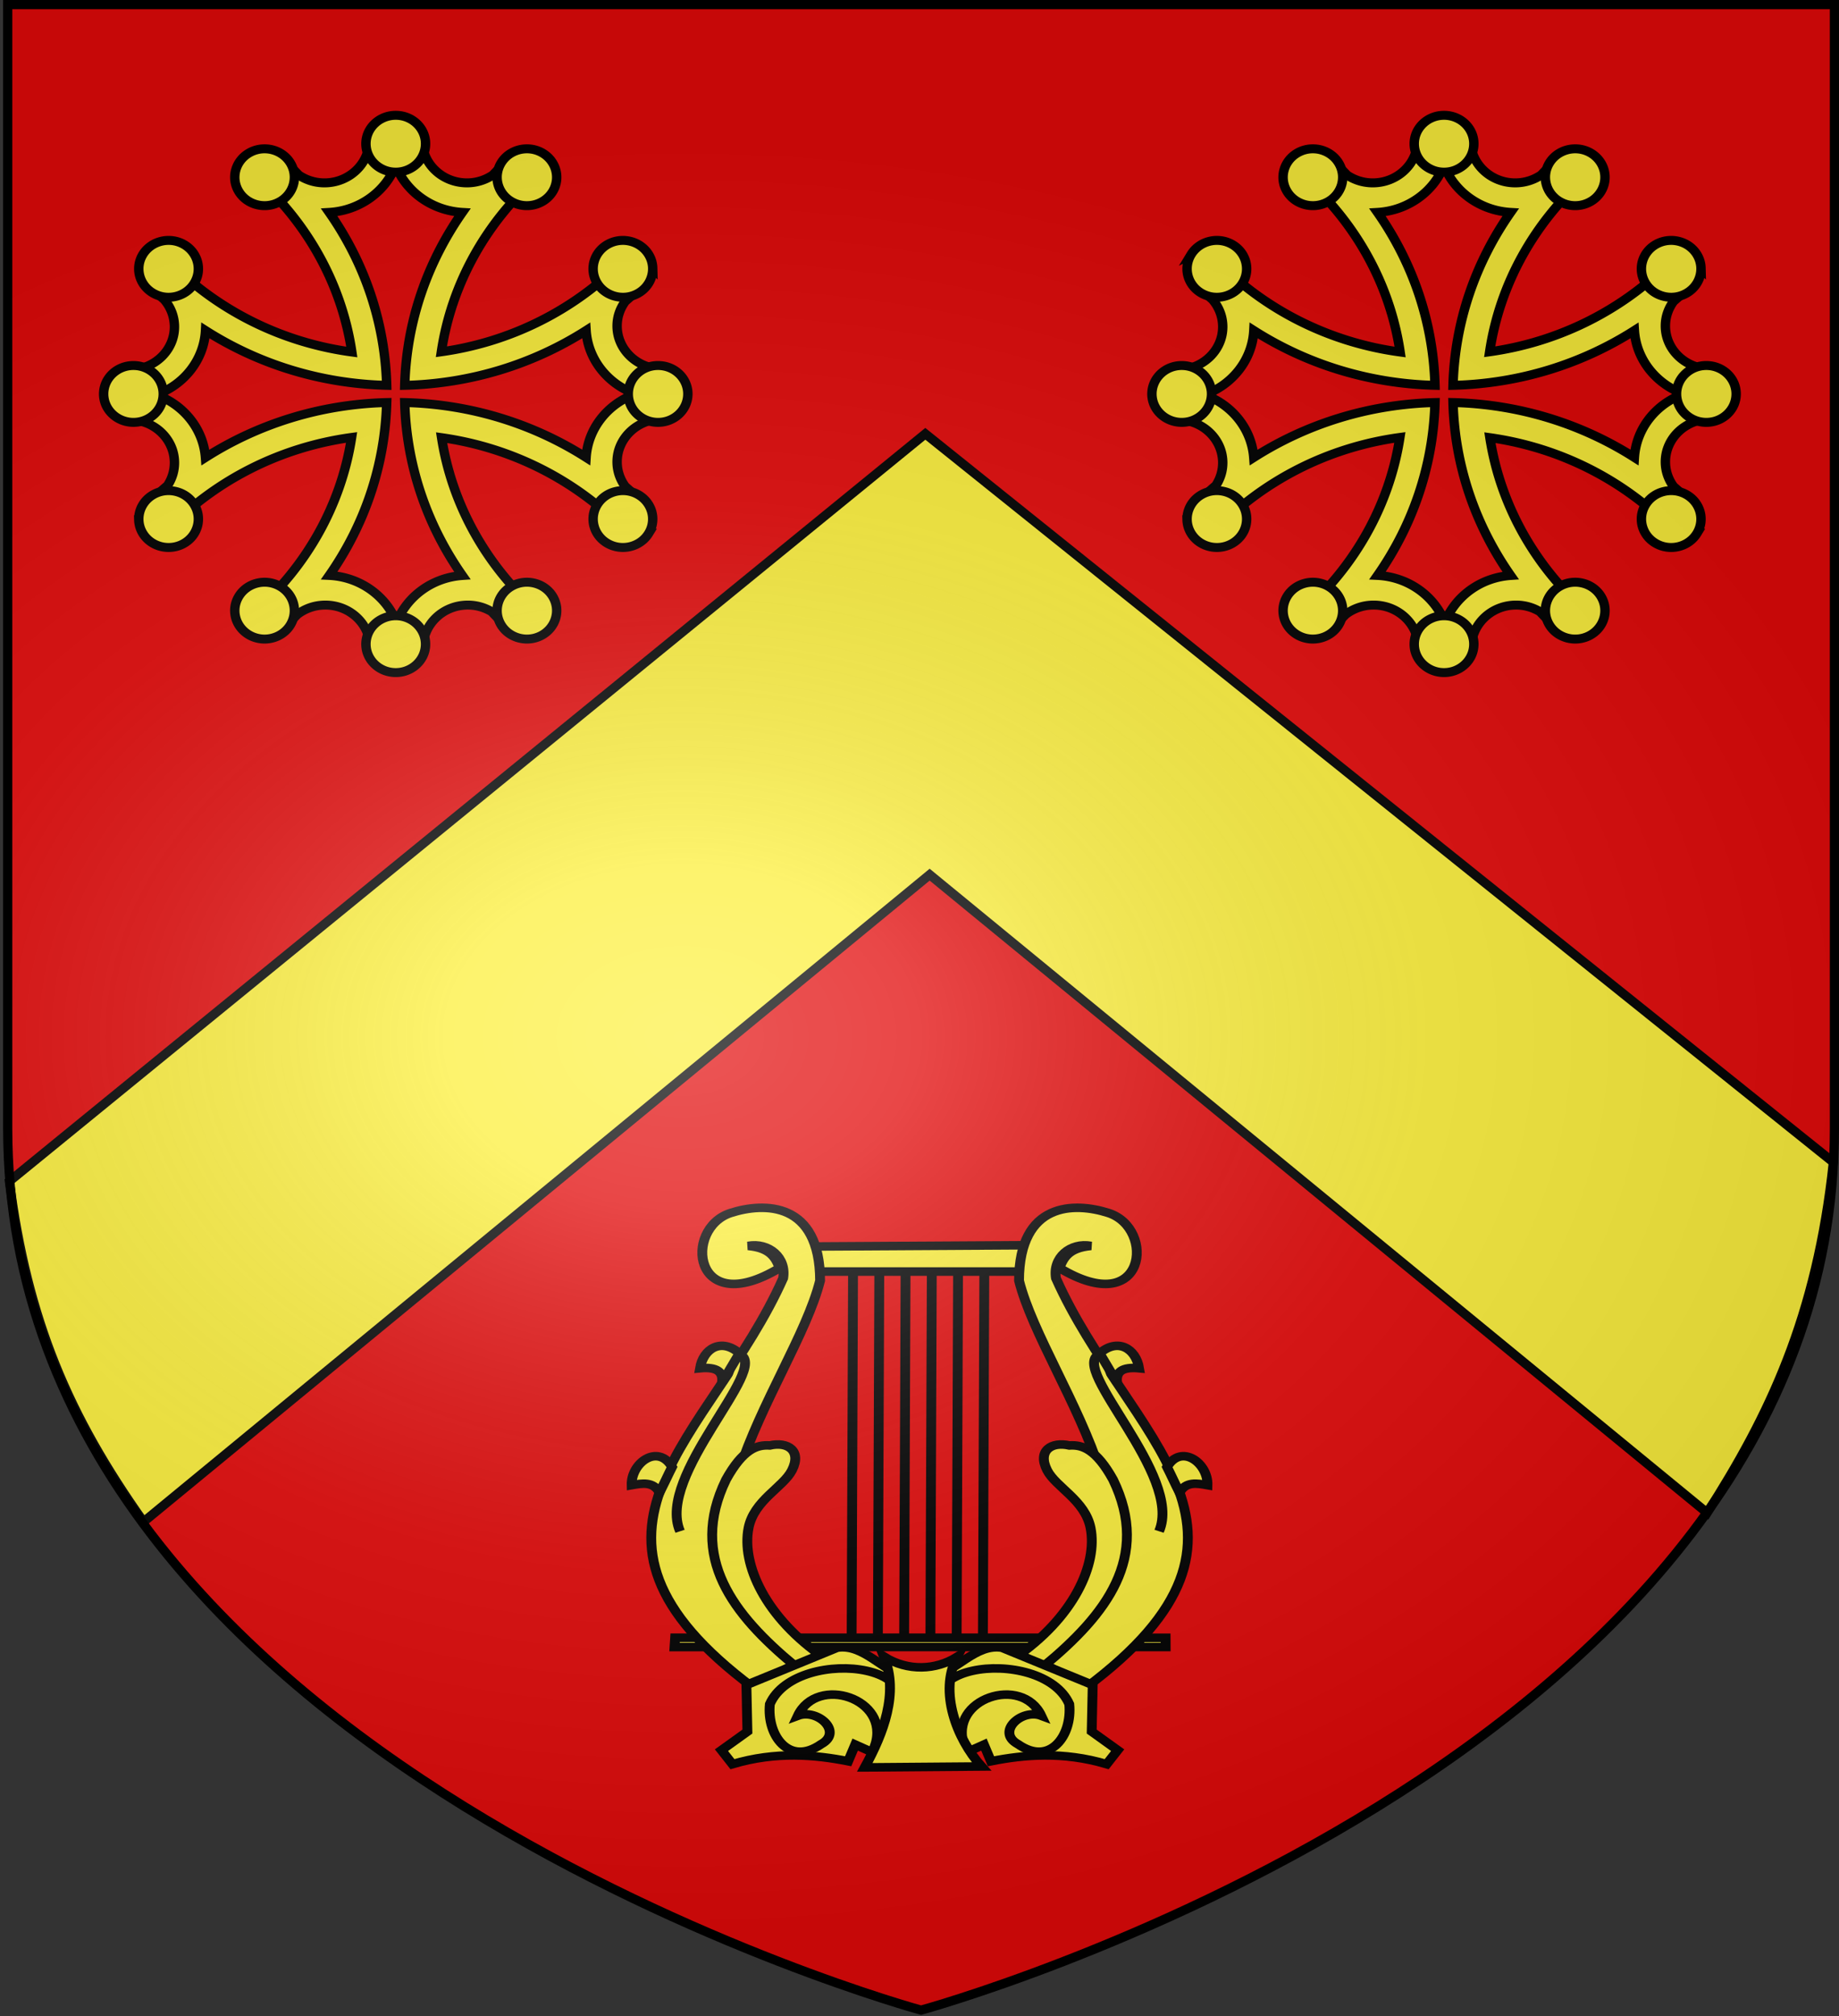 <svg xmlns="http://www.w3.org/2000/svg" xmlns:xlink="http://www.w3.org/1999/xlink" width="601.465" height="658.974" version="1.0"><rect width="100%" height="100%" fill="#333333" stroke="none"/><desc>Flag of Canton of Valais (Wallis)</desc><defs><radialGradient xlink:href="#a" id="d" cx="221.445" cy="226.331" r="300" fx="221.445" fy="226.331" gradientTransform="matrix(1.354 0 0 .977 -77.582 118.629)" gradientUnits="userSpaceOnUse"/><linearGradient id="a"><stop offset="0" style="stop-color:white;stop-opacity:.314"/><stop offset=".19" style="stop-color:white;stop-opacity:.251"/><stop offset=".6" style="stop-color:#6b6b6b;stop-opacity:.125"/><stop offset="1" style="stop-color:black;stop-opacity:.125"/></linearGradient></defs><g style="display:inline"><path d="M299.809 658.26s298.723-81.384 298.723-288.214V2.708H1.086v367.338c0 206.83 298.723 288.213 298.723 288.213" style="opacity:1;fill:#e20909;fill-opacity:1;fill-rule:evenodd;stroke:none;stroke-width:3;stroke-linecap:butt;stroke-linejoin:miter;stroke-miterlimit:4;stroke-dasharray:none;stroke-opacity:1;display:inline" transform="translate(.914 -.835)"/></g><g style="opacity:1;display:inline" transform="translate(.914 -.835)"><path d="M301.719 142.634 2.156 386.954c5.855 45.641 19.426 76.905 43.882 111.316L303.141 286.73 557.43 495.342c20.162-31.513 35.875-63.751 41.275-114.59z" style="fill:#fcef3c;fill-opacity:1;fill-rule:evenodd;stroke:#000;stroke-width:3;stroke-linecap:butt;stroke-linejoin:miter;marker:none;marker-start:none;marker-mid:none;marker-end:none;stroke-miterlimit:4;stroke-dasharray:none;stroke-dashoffset:0;stroke-opacity:1;visibility:visible;display:inline;overflow:visible"/><g style="opacity:1;stroke:#000;stroke-width:6.18;stroke-miterlimit:4;stroke-dasharray:none;stroke-opacity:1;display:inline"><path d="m146.043 403.35 308.32-.019-.036-6.654-307.894-.028zM230.197 132.433h139.096v-19.011l-139.982.95z" style="fill:#fcef3c;fill-opacity:1;fill-rule:evenodd;stroke:#000;stroke-width:6.18;stroke-linecap:butt;stroke-linejoin:miter;stroke-miterlimit:4;stroke-dasharray:none;stroke-opacity:1" transform="matrix(.521 0 0 .453 143.605 356.474)"/><path d="m195.644 432.813 28.351-19.011c-101.871-73.339-3.053-199.338 13.441-274.878-.168-57.028-34.96-56.561-56.098-48.776-30.054 11.069-23.71 77.48 30.688 39.707-2.375-7.064-5.542-14.428-19.769-15.93 12.823-2.72 24.154 8.208 21.988 23.323-45.036 116.194-150.826 182.048-18.6 295.565z" style="fill:#fcef3c;fill-opacity:1;fill-rule:evenodd;stroke:#000;stroke-width:6.18;stroke-linecap:butt;stroke-linejoin:miter;stroke-miterlimit:4;stroke-dasharray:none;stroke-opacity:1" transform="matrix(.521 0 0 .453 143.605 356.474)"/><path d="m221.337 416.654 19.491-4.753c-38.097-29.836-52.745-68.425-48.323-94.392 3.429-20.134 21.857-29.457 27.261-41.695 6.318-14.305-2.88-20.851-13.933-17.906-8.239-.61-16.888 2.741-27.465 24.715-23.715 56.242 4.608 97.332 42.97 134.03z" style="fill:#fcef3c;fill-opacity:1;fill-rule:evenodd;stroke:#000;stroke-width:6.18;stroke-linecap:butt;stroke-linejoin:miter;stroke-miterlimit:4;stroke-dasharray:none;stroke-opacity:1" transform="matrix(.521 0 0 .453 143.605 356.474)"/><path d="M289.53 423.346c-12.03-1.813-24.832-22.547-41.347-19.492l-57.008 26.886.626 33.608-16.288 13.443 6.891 10.082c27.425-9.333 51.772-6.835 72.64-2.098l4.416-12.017 15.662 8.066 13.156-20.165z" style="fill:#fcef3c;fill-opacity:1;fill-rule:evenodd;stroke:#000;stroke-width:6.18;stroke-linecap:butt;stroke-linejoin:miter;stroke-miterlimit:4;stroke-dasharray:none;stroke-opacity:1" transform="matrix(.521 0 0 .453 143.605 356.474)"/><path d="M271.99 474.094c9.682-33.57-36.47-50.883-48.552-21.173 12.416-5.343 28.603 11.703 14.722 20.5-20.13 15.996-34.26-5.94-32.263-28.902 16.833-44.124 123.09-29.747 66.092 29.575zM136.672 291.94c-4.092-8.287-11.011-6.682-17.541-5.377-.433-16.192 16.499-30.158 25.372-13.107-2.715 6.161-5.116 12.322-7.831 18.484z" style="fill:#fcef3c;fill-opacity:1;fill-rule:evenodd;stroke:#000;stroke-width:6.18;stroke-linecap:butt;stroke-linejoin:miter;stroke-miterlimit:4;stroke-dasharray:none;stroke-opacity:1" transform="matrix(.521 0 0 .453 143.605 356.474)"/><path d="M149.514 319.834c-15.246-40.414 56.607-117.282 37.589-127.71" style="fill:#fcef3c;fill-rule:evenodd;stroke:#000;stroke-width:6.18;stroke-linecap:butt;stroke-linejoin:miter;stroke-miterlimit:4;stroke-dasharray:none;stroke-opacity:1" transform="matrix(.521 0 0 .453 143.605 356.474)"/><path d="m175.826 212.626 10.963-21.173c-11.15-11.255-22.648-3.762-24.745 10.754 10.654-1.171 14.819 2.63 13.782 10.419zM404.098 432.813l-28.35-19.011c101.87-73.339 3.052-199.338-13.442-274.878.168-57.028 34.96-56.561 56.099-48.776 30.053 11.069 23.71 77.48-30.689 39.707 2.375-7.064 5.543-14.428 19.77-15.93-12.823-2.72-24.155 8.208-21.988 23.323 45.036 116.194 150.825 182.048 18.6 295.565z" style="fill:#fcef3c;fill-opacity:1;fill-rule:evenodd;stroke:#000;stroke-width:6.18;stroke-linecap:butt;stroke-linejoin:miter;stroke-miterlimit:4;stroke-dasharray:none;stroke-opacity:1" transform="matrix(.521 0 0 .453 143.605 356.474)"/><path d="m378.405 416.654-19.49-4.753c38.097-29.836 52.745-68.425 48.323-94.392-3.43-20.134-21.857-29.457-27.262-41.695-6.318-14.305 2.88-20.851 13.934-17.906 8.238-.61 16.887 2.741 27.465 24.715 23.714 56.242-4.608 97.332-42.97 134.03z" style="fill:#fcef3c;fill-opacity:1;fill-rule:evenodd;stroke:#000;stroke-width:6.18;stroke-linecap:butt;stroke-linejoin:miter;stroke-miterlimit:4;stroke-dasharray:none;stroke-opacity:1" transform="matrix(.521 0 0 .453 143.605 356.474)"/><path d="M310.212 423.346c12.031-1.813 24.833-22.547 41.347-19.492l57.009 26.886-.627 33.608 16.289 13.443-6.892 10.082c-27.424-9.333-51.771-6.835-72.639-2.098l-4.416-12.017-15.662 8.066-13.156-20.165z" style="fill:#fcef3c;fill-opacity:1;fill-rule:evenodd;stroke:#000;stroke-width:6.18;stroke-linecap:butt;stroke-linejoin:miter;stroke-miterlimit:4;stroke-dasharray:none;stroke-opacity:1" transform="matrix(.521 0 0 .453 143.605 356.474)"/><path d="M327.753 474.094c-9.683-33.57 36.47-50.883 48.552-21.173-12.416-5.343-28.603 11.703-14.722 20.5 20.13 15.996 34.259-5.94 32.263-28.902-16.834-44.124-123.09-29.747-66.093 29.575zM463.07 291.94c4.092-8.287 11.012-6.682 17.542-5.377.433-16.192-16.5-30.158-25.372-13.107 2.715 6.161 5.116 12.322 7.83 18.484z" style="fill:#fcef3c;fill-opacity:1;fill-rule:evenodd;stroke:#000;stroke-width:6.18;stroke-linecap:butt;stroke-linejoin:miter;stroke-miterlimit:4;stroke-dasharray:none;stroke-opacity:1" transform="matrix(.521 0 0 .453 143.605 356.474)"/><path d="M450.228 319.834c15.247-40.414-56.607-117.282-37.588-127.71" style="fill:#fcef3c;fill-rule:evenodd;stroke:#000;stroke-width:6.18;stroke-linecap:butt;stroke-linejoin:miter;stroke-miterlimit:4;stroke-dasharray:none;stroke-opacity:1" transform="matrix(.521 0 0 .453 143.605 356.474)"/><path d="m423.916 212.626-10.963-21.173c11.15-11.255 22.649-3.762 24.746 10.754-10.654-1.171-14.82 2.63-13.783 10.419zM265.465 490.223l73.297-.672c-15.533-19.858-26.811-53.937-15.402-78.976-13.383 9.405-30.603 10.493-45.777-.197 9.348 26.297-.443 55.284-12.118 79.845z" style="fill:#fcef3c;fill-opacity:1;fill-rule:evenodd;stroke:#000;stroke-width:6.18;stroke-linecap:butt;stroke-linejoin:miter;stroke-miterlimit:4;stroke-dasharray:none;stroke-opacity:1" transform="matrix(.521 0 0 .453 143.605 356.474)"/><path d="m257.232 396.692.886-265.21M273.712 396.692l.886-265.21M290.193 396.692l.886-265.21M306.674 396.692l.886-265.21M323.155 396.692l.886-265.21M339.635 396.692l.886-265.21" style="fill:#fcef3c;fill-rule:evenodd;stroke:#000;stroke-width:6.18;stroke-linecap:butt;stroke-linejoin:miter;stroke-miterlimit:4;stroke-dasharray:none;stroke-opacity:1" transform="matrix(.521 0 0 .453 143.605 356.474)"/></g><g style="fill:#fcef3c;stroke:#000;stroke-width:6.755;stroke-miterlimit:4;stroke-dasharray:none;stroke-opacity:1"><g id="c" style="fill:#fcef3c;stroke:#000;stroke-width:7.962;stroke-miterlimit:4;stroke-dasharray:none;stroke-opacity:1" transform="matrix(.386 0 0 .368 12.72 21.41)"><path d="M299.975 68.143c-7.538 0-14.943.42-22.293 1.142-.455 20.623-17.35 37.238-38.08 37.238-8.118 0-15.626-2.605-21.797-6.951a299 299 0 0 0-10.824-11.42 226 226 0 0 0-25.222 13.406 267 267 0 0 1 8.44 8.242c1.486 1.775 3.102 3.409 4.767 5.015.109.104.189.243.298.347 35.557 38.379 59.829 87.303 67.524 141.603-60.906-8.627-115.09-38.115-155.155-80.98-4.974 8.073-9.511 16.47-13.456 25.173 3.18 3.175 6.415 6.305 9.732 9.334a37.96 37.96 0 0 1 8.59 24.08c0 20.765-16.669 37.63-37.337 38.032-.676 7.108-.993 14.315-.993 21.598 0 7.775.373 15.465 1.142 23.038 20.599.482 37.187 17.368 37.187 38.082a37.73 37.73 0 0 1-5.809 20.158 309 309 0 0 0-12.512 11.767c4.08 9.003 8.771 17.689 13.952 26.017 39.98-42.536 93.88-71.807 154.46-80.434-8.881 60.362-38.253 114.053-80.83 153.817a226 226 0 0 0 25.272 13.405 282 282 0 0 0 9.483-9.88c6.534-5.27 14.8-8.44 23.832-8.44 20.747 0 37.603 16.64 38.032 37.287a227 227 0 0 0 21.597 1.042c7.775 0 15.464-.423 23.038-1.191h.05c.508-20.576 17.334-37.139 38.03-37.139 7.435 0 14.354 2.209 20.208 5.909q5.685 6.379 11.718 12.412a226 226 0 0 0 26.066-13.951c-42.209-39.671-71.358-93.07-80.234-153.072 59.986 8.88 113.41 37.989 153.07 80.185a226 226 0 0 0 13.902-26.066 292 292 0 0 0-11.37-10.775c-4.332-6.18-6.902-13.692-6.902-21.796 0-20.714 16.589-37.551 37.188-38.032a228.3 228.3 0 0 0 0-44.636c-20.6-.482-37.188-17.367-37.188-38.081 0-8.143 2.581-15.665 6.951-21.846a294 294 0 0 0 11.32-10.725 226 226 0 0 0-13.405-25.272 259 259 0 0 1-8.639 8.838c-1.744 1.49-3.439 3.051-5.015 4.717-38.018 35.19-86.427 59.32-140.11 67.226 8.631-60.58 37.932-114.498 80.481-154.462a226 226 0 0 0-26.066-13.952 308 308 0 0 0-10.724 11.32c-6.214 4.41-13.812 7.05-21.995 7.051-20.73 0-37.577-16.615-38.031-37.238-7.35-.722-14.805-1.142-22.343-1.142zm0 22.89c8.715 23.28 30.536 40.13 56.452 41.705-29.537 44.196-47.338 96.864-48.806 153.618 56.751-1.458 109.475-19.19 153.666-48.707 1.604 25.877 18.505 47.63 41.755 56.353-23.273 8.712-40.17 30.498-41.755 56.403-44.19-29.517-96.915-47.298-153.666-48.757 1.467 56.74 19.282 109.43 48.806 153.618-25.591 1.844-47.057 18.7-55.707 41.756-8.787-23.473-30.85-40.473-57.047-41.805 29.485-44.175 47.19-96.848 48.656-153.569-56.741 1.469-109.38 19.283-153.566 48.807-1.844-25.592-18.7-47.057-41.755-55.708 23.483-8.79 40.486-30.885 41.805-57.098 44.175 29.501 96.8 47.24 153.516 48.707-1.468-56.757-19.184-109.424-48.706-153.618 25.888-1.593 47.626-18.447 56.352-41.706z" style="fill:#fcef3c;fill-opacity:1;fill-rule:evenodd;stroke:#000;stroke-width:7.962;stroke-linecap:butt;stroke-linejoin:miter;stroke-miterlimit:4;stroke-dasharray:none;stroke-opacity:1"/><path id="b" d="M300 46.5c-13.938 0-25.25 11.312-25.25 25.25S286.062 97 300 97s25.25-11.312 25.25-25.25S313.938 46.5 300 46.5zM188.188 76.281a25.1 25.1 0 0 0-11.938 3.375c-12.07 6.97-16.219 22.43-9.25 34.5s22.43 16.188 34.5 9.219c12.07-6.97 16.219-22.398 9.25-34.469-4.791-8.298-13.607-12.856-22.562-12.625zm222.406 0c-8.527.193-16.77 4.704-21.344 12.625-6.969 12.071-2.82 27.5 9.25 34.469s27.531 2.852 34.5-9.219 2.82-27.53-9.25-34.5a25.1 25.1 0 0 0-13.156-3.375z" style="fill:#fcef3c;fill-opacity:1;fill-rule:evenodd;stroke:#000;stroke-width:7.962;stroke-linecap:butt;stroke-linejoin:miter;stroke-miterlimit:4;stroke-dasharray:none;stroke-opacity:1"/><use xlink:href="#b" width="600" height="660" style="fill:#fcef3c;stroke:#000;stroke-width:7.962;stroke-miterlimit:4;stroke-dasharray:none;stroke-opacity:1" transform="matrix(1 0 0 -1 0 588.005)"/><use xlink:href="#b" width="600" height="660" style="fill:#fcef3c;stroke:#000;stroke-width:7.962;stroke-miterlimit:4;stroke-dasharray:none;stroke-opacity:1" transform="rotate(-90 299.999 294.003)"/><use xlink:href="#b" width="600" height="660" style="fill:#fcef3c;stroke:#000;stroke-width:7.962;stroke-miterlimit:4;stroke-dasharray:none;stroke-opacity:1" transform="rotate(90 300.001 294.003)"/></g></g><use xlink:href="#c" width="601.465" height="658.974" style="stroke:#000;stroke-width:3;stroke-miterlimit:4;stroke-dasharray:none;stroke-opacity:1" transform="translate(342.854)"/></g><g style="display:inline"><path d="M300.329 657.887s298.723-81.384 298.723-288.213V2.335H1.606v367.339c0 206.83 298.723 288.213 298.723 288.213z" style="opacity:1;fill:url(#d);fill-opacity:1;fill-rule:evenodd;stroke:#000;stroke-width:3;stroke-linecap:butt;stroke-linejoin:miter;stroke-miterlimit:4;stroke-dasharray:none;stroke-opacity:1" transform="translate(.914 -.835)"/></g></svg>